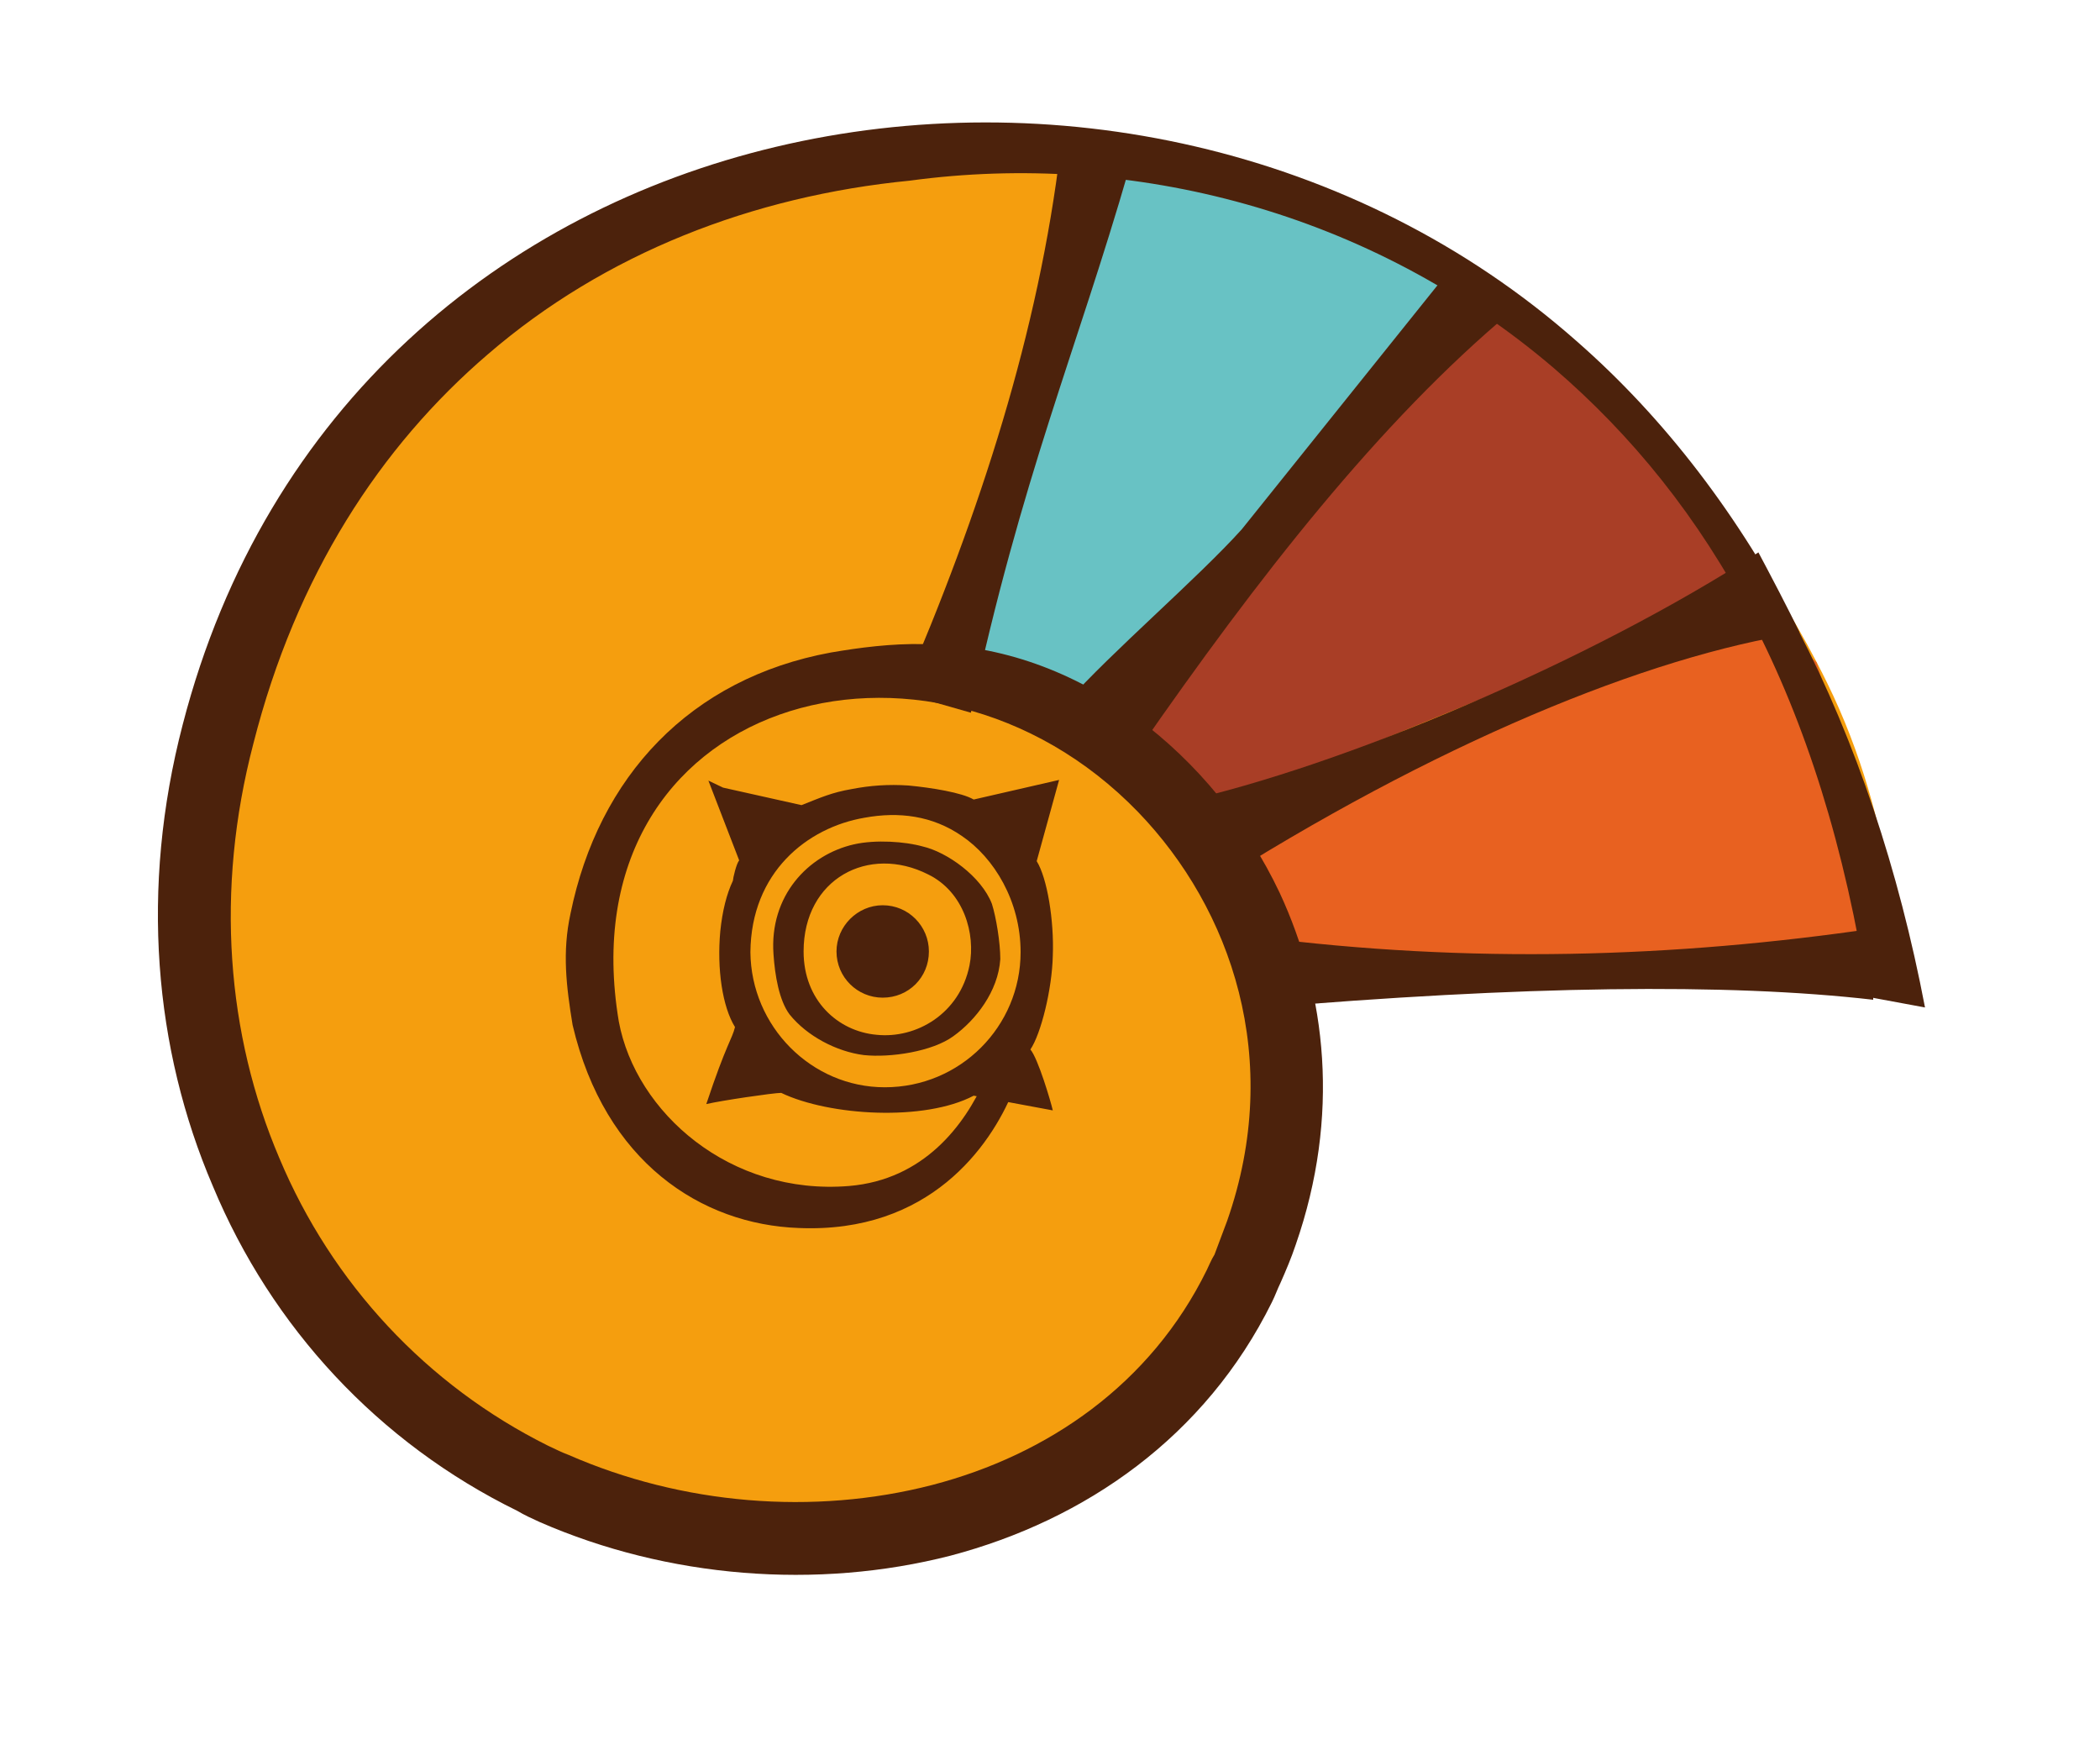 <svg xmlns="http://www.w3.org/2000/svg" fill-rule="evenodd" stroke-linejoin="round" stroke-width="28.222" preserveAspectRatio="xMidYMid" version="1.2" viewBox="0 0 3000 2500"><defs class="ClipPathGroup"><clipPath id="a" clipPathUnits="userSpaceOnUse"><path d="M0 0h3000v2500H0z"/></clipPath></defs><g class="SlideGroup"><g class="Slide" clip-path="url(#a)"><g class="Page"><g class="com.sun.star.drawing.ClosedBezierShape"><path fill="none" d="M296 215h2416v1997H296z" class="BoundingBox"/><path fill="#F59E0E" d="M1864 1410l847-28s0-202-101-407c-144-294-435-595-610-638-262-66-588-170-886-97-323 79-601 318-742 598-63 130-129 867-8 949 119 83 395 424 635 424 239 0 525-46 663-221 137-175 202-580 202-580z"/></g><g class="com.sun.star.drawing.PolyPolygonShape"><path fill="none" d="M1728 857h986v523h-986z" class="BoundingBox"/><path fill="#E86120" d="M1728 1180l350-138 332-147 87-37 98 88 72 237 46 182-727 14h-203l-55-199z"/></g><g class="com.sun.star.drawing.PolyPolygonShape"><path fill="none" d="M1554 403h964v761h-964z" class="BoundingBox"/><path fill="#A93E26" d="M1554 1051l314-382 230-266 151 87 161 207 83 94 24 63-305 105-498 204-59-60-101-52z"/></g><g class="com.sun.star.drawing.ClosedBezierShape"><path fill="none" d="M1327 213h753v794h-753z" class="BoundingBox"/><path fill="#68C2C4" d="M1567 214s-64 300-101 387c-38 88-139 346-139 346l176 59s91-27 319-303 192-207 192-207l64-114s-357-182-511-168z"/></g><g class="com.sun.star.drawing.ClosedBezierShape"><path fill="none" d="M226 174h2526v2077H226z" class="BoundingBox"/><path fill="#4C220C" d="M1447 1559c-32 78-119 203-306 195-139-5-277-94-323-290-9-55-15-104-3-159 40-196 171-336 372-373 41-7 86-13 133-12 222 1 415 159 508 355 67 144 87 319 23 503-6 18-14 37-22 55-4 8-7 17-12 27-95 192-266 311-459 362-191 49-404 32-587-48-11-5-22-10-32-16-198-97-351-262-435-464-84-196-104-425-43-659C497 122 1621-70 2252 487c255 223 423 559 498 952l-81-15c-66-430-228-708-449-898-262-224-603-311-920-268-225 22-436 104-603 248-154 132-274 316-335 556-55 210-38 416 37 592 75 179 211 325 384 411 9 4 18 9 29 13 162 71 350 87 520 43 165-43 312-144 392-307 3-6 6-14 11-22l18-48c81-231 6-446-127-584-300-310-819-161-742 299 24 130 159 249 329 235 107-9 165-87 194-152l40 17z"/></g><g class="com.sun.star.drawing.ClosedBezierShape"><path fill="none" d="M1795 1325h885v116h-885z" class="BoundingBox"/><path fill="#4C220C" d="M2676 1428c-208-24-502-20-879 12l-2-102c304 39 597 30 883-12-2 34-2 69-2 102z"/></g><g class="com.sun.star.drawing.ClosedBezierShape"><path fill="none" d="M1684 789h888v483h-888z" class="BoundingBox"/><path fill="#4C220C" d="M2571 904c-216 33-522 158-849 367l-37-125c234-52 586-201 827-357 16 30 45 85 59 115z"/></g><g class="com.sun.star.drawing.ClosedBezierShape"><path fill="none" d="M1524 377h636v694h-636z" class="BoundingBox"/><path fill="#4C220C" d="M2159 445c-188 157-362 380-532 625l-103-67c63-71 187-177 250-247l304-379 81 68z"/></g><g class="com.sun.star.drawing.ClosedBezierShape"><path fill="none" d="M1288 213h326v806h-326z" class="BoundingBox"/><path fill="#4C220C" d="M1613 241c-75 260-154 441-226 777-32-9-66-19-98-28 112-259 195-518 226-777l98 28z"/></g><g class="com.sun.star.drawing.ClosedBezierShape"><path fill="none" d="M1009 1114h505v477h-505z" class="BoundingBox"/><path fill="#4C220C" d="M1429 1370c-3 46-35 87-67 110-30 22-90 31-128 27-39-5-81-27-106-58-15-20-21-56-23-86-6-83 49-142 115-157 31-7 73-4 98 3 35 8 84 43 99 82 6 19 12 55 12 79zm-281-11c0 70 49 114 104 119 57 6 119-30 133-99 9-45-8-105-59-130-85-43-178 6-178 110zm243-217l122-28-32 116c15 24 25 85 23 135-1 48-17 112-32 134 11 13 29 74 32 87l-113-21c-70 37-206 29-275-4-11 0-86 11-107 16 29-87 37-93 41-110-18-29-26-83-21-137 3-29 9-53 18-72 0-3 5-25 9-29l-44-114 21 10 112 25c28-11 43-18 72-23 26-5 52-7 81-5 32 3 76 10 93 20zm-319 218c1 106 87 193 192 193 108 0 194-87 194-193 0-73-38-135-84-166-42-29-90-35-139-26-82 14-162 78-163 192zm189-67c37 0 66 30 66 66 0 37-29 66-66 66-36 0-66-29-66-66 0-36 30-66 66-66z"/></g></g></g></g></svg>
